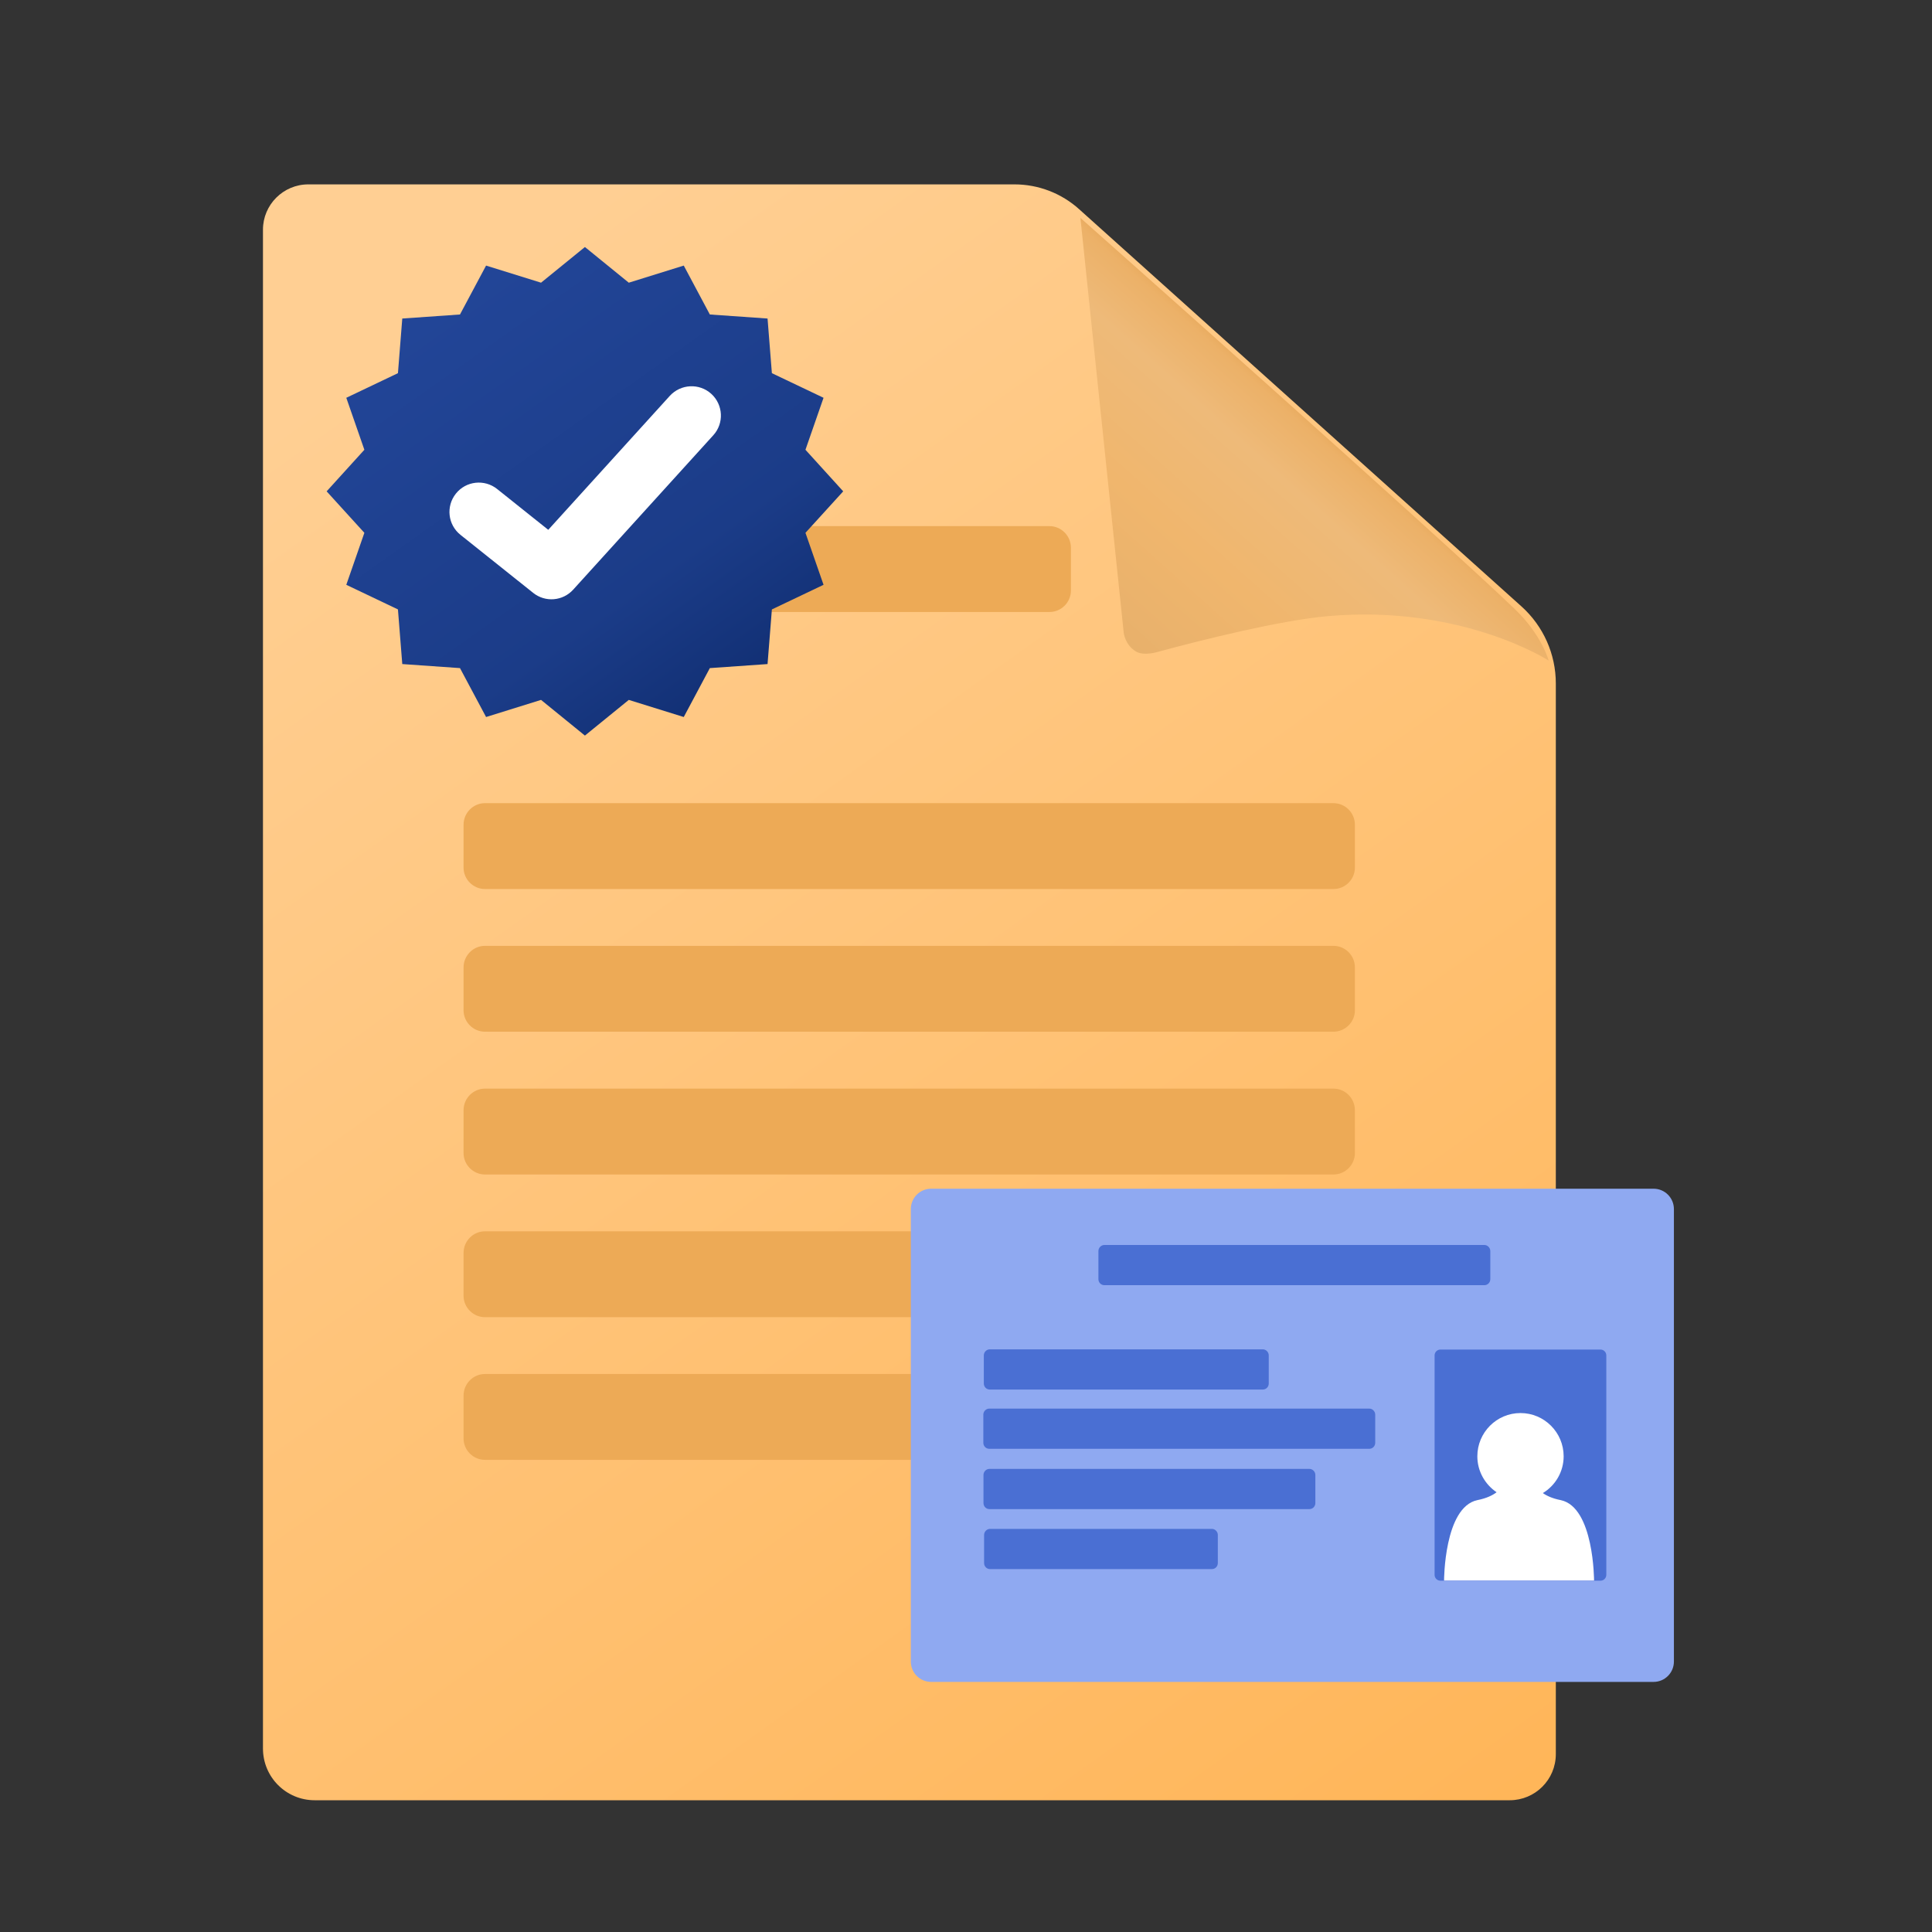 <?xml version="1.0" encoding="UTF-8" standalone="no"?>
<!DOCTYPE svg PUBLIC "-//W3C//DTD SVG 1.1//EN" "https://www.w3.org/Graphics/SVG/1.1/DTD/svg11.dtd">
<svg width="100%" height="100%" viewBox="0 0 128 128" version="1.1" xmlns="http://www.w3.org/2000/svg" xmlns:xlink="https://www.w3.org/1999/xlink" xml:space="preserve" xmlns:serif="https://www.serif.com/" style="fill-rule:evenodd;clip-rule:evenodd;stroke-linejoin:round;stroke-miterlimit:2;">
    <rect x="0" y="0" width="128" height="128" fill="#333333" stroke="none"/>
    <g transform="matrix(1,0,0,1,-340.045,-1268.82)">
        <g id="verification" transform="matrix(0.69,0,0,0.69,702.64,633.108)">
            <rect x="-525.31" y="920.985" width="185.44" height="185.44" style="fill:none;"/>
            <g transform="matrix(1.892,0,0,1.732,-561.449,-1289.92)">
                <path d="M97.958,1314.59C97.958,1312.96 97.325,1311.41 96.217,1310.32C91.429,1305.62 78.127,1292.57 73.77,1288.3C72.868,1287.41 71.697,1286.92 70.484,1286.92C63.889,1286.92 41.852,1286.92 34.647,1286.92C33.376,1286.92 32.346,1288.05 32.346,1289.43C32.346,1302.23 32.346,1360.04 32.346,1373.63C32.346,1375.22 33.521,1376.5 34.972,1376.5C45.621,1376.5 85.504,1376.5 95.615,1376.5C96.909,1376.5 97.958,1375.36 97.958,1373.94C97.958,1363.6 97.958,1324.93 97.958,1314.59Z" style="fill:url(#_Linear1);"/>
            </g>
            <g transform="matrix(1.94,0,0,1.94,-562.319,-1568.33)">
                <path d="M72.452,1294.11L74.597,1314.65C74.597,1314.65 74.658,1315.24 75.2,1315.57C75.618,1315.82 76.354,1315.57 76.354,1315.57C78.508,1314.99 82.326,1314.03 84.71,1313.82C91.339,1313.24 95.628,1316.02 95.628,1316.02C95.628,1316.02 95.297,1314.76 93.951,1313.47C90.118,1309.78 72.452,1294.11 72.452,1294.11Z" style="fill:url(#_Linear2);"/>
            </g>
            <g transform="matrix(1.94,0,0,1.94,-563.23,-1566.01)">
                <path d="M72.452,1309.24L72.452,1311.36C72.452,1311.94 71.976,1312.42 71.391,1312.42L42.837,1312.42C42.252,1312.42 41.776,1311.94 41.776,1311.36L41.776,1309.24C41.776,1308.65 42.252,1308.17 42.837,1308.17L71.391,1308.17C71.976,1308.17 72.452,1308.65 72.452,1309.24Z" style="fill:rgb(237,170,86);"/>
            </g>
            <g transform="matrix(2.79,0,0,1.94,-597.545,-1539.41)">
                <path d="M72.452,1309.24L72.452,1311.36C72.452,1311.94 72.121,1312.42 71.714,1312.42L42.514,1312.42C42.107,1312.42 41.776,1311.94 41.776,1311.36L41.776,1309.24C41.776,1308.65 42.107,1308.17 42.514,1308.17L71.714,1308.17C72.121,1308.17 72.452,1308.65 72.452,1309.24Z" style="fill:rgb(237,170,86);"/>
            </g>
            <g transform="matrix(2.79,0,0,1.94,-597.545,-1525.71)">
                <path d="M72.452,1309.24L72.452,1311.36C72.452,1311.94 72.121,1312.42 71.714,1312.42L42.514,1312.42C42.107,1312.42 41.776,1311.94 41.776,1311.36L41.776,1309.24C41.776,1308.65 42.107,1308.17 42.514,1308.17L71.714,1308.17C72.121,1308.17 72.452,1308.65 72.452,1309.24Z" style="fill:rgb(237,170,86);"/>
            </g>
            <g transform="matrix(2.79,0,0,1.94,-597.545,-1512)">
                <path d="M72.452,1309.24L72.452,1311.36C72.452,1311.94 72.121,1312.42 71.714,1312.42L42.514,1312.42C42.107,1312.42 41.776,1311.94 41.776,1311.36L41.776,1309.24C41.776,1308.65 42.107,1308.17 42.514,1308.17L71.714,1308.17C72.121,1308.17 72.452,1308.65 72.452,1309.24Z" style="fill:rgb(237,170,86);"/>
            </g>
            <g transform="matrix(2.79,0,0,1.94,-597.545,-1498.3)">
                <path d="M72.452,1309.24L72.452,1311.36C72.452,1311.94 72.121,1312.42 71.714,1312.42L42.514,1312.42C42.107,1312.42 41.776,1311.94 41.776,1311.36L41.776,1309.24C41.776,1308.65 42.107,1308.17 42.514,1308.17L71.714,1308.17C72.121,1308.17 72.452,1308.65 72.452,1309.24Z" style="fill:rgb(237,170,86);"/>
            </g>
            <g transform="matrix(2.79,0,0,1.94,-597.545,-1484.6)">
                <path d="M72.452,1309.24L72.452,1311.36C72.452,1311.94 72.121,1312.42 71.714,1312.42L42.514,1312.42C42.107,1312.42 41.776,1311.94 41.776,1311.36L41.776,1309.24C41.776,1308.65 42.107,1308.17 42.514,1308.17L71.714,1308.17C72.121,1308.17 72.452,1308.65 72.452,1309.24Z" style="fill:rgb(237,170,86);"/>
            </g>
            <g transform="matrix(1.94,0,0,1.94,-1139.28,-1568.02)">
                <path d="M399.23,1343.01L399.23,1365.4C399.23,1365.96 398.779,1366.41 398.223,1366.41L362.468,1366.41C361.913,1366.41 361.462,1365.96 361.462,1365.4L361.462,1343.01C361.462,1342.45 361.913,1342 362.468,1342L398.223,1342C398.779,1342 399.23,1342.45 399.23,1343.01Z" style="fill:rgb(143,169,241);"/>
            </g>
            <g transform="matrix(0.775,0,0,0.775,-807.272,-50.068)">
                <path d="M436.045,1284.01L441.48,1288.43L448.291,1286.31L451.523,1292.37L458.672,1292.87L459.209,1299.64L465.609,1302.69L463.369,1309.13L468.045,1314.28L463.369,1319.42L465.609,1325.86L459.209,1328.91L458.672,1335.68L451.523,1336.18L448.291,1342.24L441.48,1340.12L436.045,1344.54L430.609,1340.12L423.799,1342.24L420.566,1336.18L413.417,1335.68L412.88,1328.91L406.481,1325.86L408.72,1319.42L404.045,1314.28L408.72,1309.13L406.481,1302.69L412.88,1299.64L413.417,1292.87L420.566,1292.37L423.799,1286.31L430.609,1288.43L436.045,1284.01Z" style="fill:url(#_Linear3);"/>
            </g>
            <g transform="matrix(1.94,0,0,1.94,-1205.71,-1568.74)">
                <path d="M373.416,1310.01C372.789,1309.51 372.686,1308.6 373.186,1307.97C373.686,1307.34 374.602,1307.24 375.229,1307.74L377.759,1309.76L383.775,1303.13C384.314,1302.54 385.234,1302.49 385.828,1303.03C386.422,1303.57 386.466,1304.49 385.927,1305.08L378.994,1312.72C378.479,1313.29 377.611,1313.36 377.012,1312.88L373.416,1310.01Z" style="fill:white;"/>
            </g>
            <g transform="matrix(1.94,0,0,1.94,-1139.28,-1559.58)">
                <path d="M395.884,1345.9L395.884,1356.76C395.884,1356.92 395.755,1357.05 395.596,1357.05L387.673,1357.05C387.514,1357.05 387.385,1356.92 387.385,1356.76L387.385,1345.9C387.385,1345.74 387.514,1345.61 387.673,1345.61L395.596,1345.61C395.755,1345.61 395.884,1345.74 395.884,1345.9Z" style="fill:rgb(74,111,211);"/>
            </g>
            <g transform="matrix(1.94,0,0,1.94,-1138.84,-1557.79)">
                <path d="M395.051,1356.12L387.627,1356.12C387.627,1356.12 387.627,1352.49 389.274,1352.14C389.731,1352.05 390.03,1351.9 390.227,1351.75C389.653,1351.36 389.274,1350.71 389.274,1349.97C389.274,1348.79 390.231,1347.83 391.41,1347.83C392.589,1347.83 393.546,1348.79 393.546,1349.97C393.546,1350.74 393.133,1351.42 392.516,1351.79C392.713,1351.93 392.995,1352.06 393.404,1352.14C395.051,1352.49 395.051,1356.12 395.051,1356.12Z" style="fill:white;"/>
            </g>
            <g transform="matrix(2.07,0,0,1.94,-1186.66,-1555.74)">
                <path d="M378.253,1343.92L378.253,1345.31C378.253,1345.48 378.129,1345.61 377.977,1345.61L365.312,1345.61C365.16,1345.61 365.036,1345.48 365.036,1345.31L365.036,1343.92C365.036,1343.76 365.16,1343.62 365.312,1343.62L377.977,1343.62C378.129,1343.62 378.253,1343.76 378.253,1343.92Z" style="fill:rgb(74,111,211);"/>
            </g>
            <g transform="matrix(2.847,0,0,1.94,-1459.29,-1565.76)">
                <path d="M378.253,1343.92L378.253,1345.31C378.253,1345.48 378.163,1345.61 378.052,1345.61L365.237,1345.61C365.126,1345.61 365.036,1345.48 365.036,1345.31L365.036,1343.92C365.036,1343.76 365.126,1343.62 365.237,1343.62L378.052,1343.62C378.163,1343.62 378.253,1343.76 378.253,1343.92Z" style="fill:rgb(74,111,211);"/>
            </g>
            <g transform="matrix(2.847,0,0,1.94,-1470.34,-1550.05)">
                <path d="M378.253,1343.92L378.253,1345.31C378.253,1345.48 378.163,1345.61 378.052,1345.61L365.237,1345.61C365.126,1345.61 365.036,1345.48 365.036,1345.31L365.036,1343.92C365.036,1343.76 365.126,1343.62 365.237,1343.62L378.052,1343.62C378.163,1343.62 378.253,1343.76 378.253,1343.92Z" style="fill:rgb(74,111,211);"/>
            </g>
            <g transform="matrix(2.411,0,0,1.94,-1311.17,-1544.26)">
                <path d="M378.253,1343.92L378.253,1345.31C378.253,1345.48 378.147,1345.61 378.016,1345.61L365.273,1345.61C365.142,1345.61 365.036,1345.48 365.036,1345.31L365.036,1343.92C365.036,1343.76 365.142,1343.62 365.273,1343.62L378.016,1343.62C378.147,1343.62 378.253,1343.76 378.253,1343.92Z" style="fill:rgb(74,111,211);"/>
            </g>
            <g transform="matrix(1.698,0,0,1.94,-1050.84,-1538.5)">
                <path d="M378.253,1343.92L378.253,1345.31C378.253,1345.48 378.102,1345.61 377.916,1345.61L365.373,1345.61C365.187,1345.61 365.036,1345.48 365.036,1345.31L365.036,1343.92C365.036,1343.76 365.187,1343.62 365.373,1343.62L377.916,1343.62C378.102,1343.62 378.253,1343.76 378.253,1343.92Z" style="fill:rgb(74,111,211);"/>
            </g>
        </g>
    </g>
    <defs>
        <linearGradient id="_Linear1" x1="0" y1="0" x2="1" y2="0" gradientUnits="userSpaceOnUse" gradientTransform="matrix(58.425,89.172,-81.64,63.815,39.152,1294.98)"><stop offset="0" style="stop-color:rgb(255,207,147);stop-opacity:1"/><stop offset="1" style="stop-color:rgb(255,180,85);stop-opacity:1"/></linearGradient>
        <linearGradient id="_Linear2" x1="0" y1="0" x2="1" y2="0" gradientUnits="userSpaceOnUse" gradientTransform="matrix(13.501,-15.204,15.204,13.501,74.521,1316.02)"><stop offset="0" style="stop-color:rgb(231,176,107);stop-opacity:1"/><stop offset="0.32" style="stop-color:rgb(240,182,109);stop-opacity:1"/><stop offset="0.59" style="stop-color:rgb(238,186,121);stop-opacity:1"/><stop offset="0.72" style="stop-color:rgb(236,177,104);stop-opacity:1"/><stop offset="1" style="stop-color:rgb(196,109,0);stop-opacity:1"/></linearGradient>
        <linearGradient id="_Linear3" x1="0" y1="0" x2="1" y2="0" gradientUnits="userSpaceOnUse" gradientTransform="matrix(47.73,67.058,-67.058,47.73,419.604,1291.02)"><stop offset="0" style="stop-color:rgb(34,69,151);stop-opacity:1"/><stop offset="0.51" style="stop-color:rgb(27,60,136);stop-opacity:1"/><stop offset="1" style="stop-color:rgb(6,32,91);stop-opacity:1"/></linearGradient>
    </defs>
</svg>
